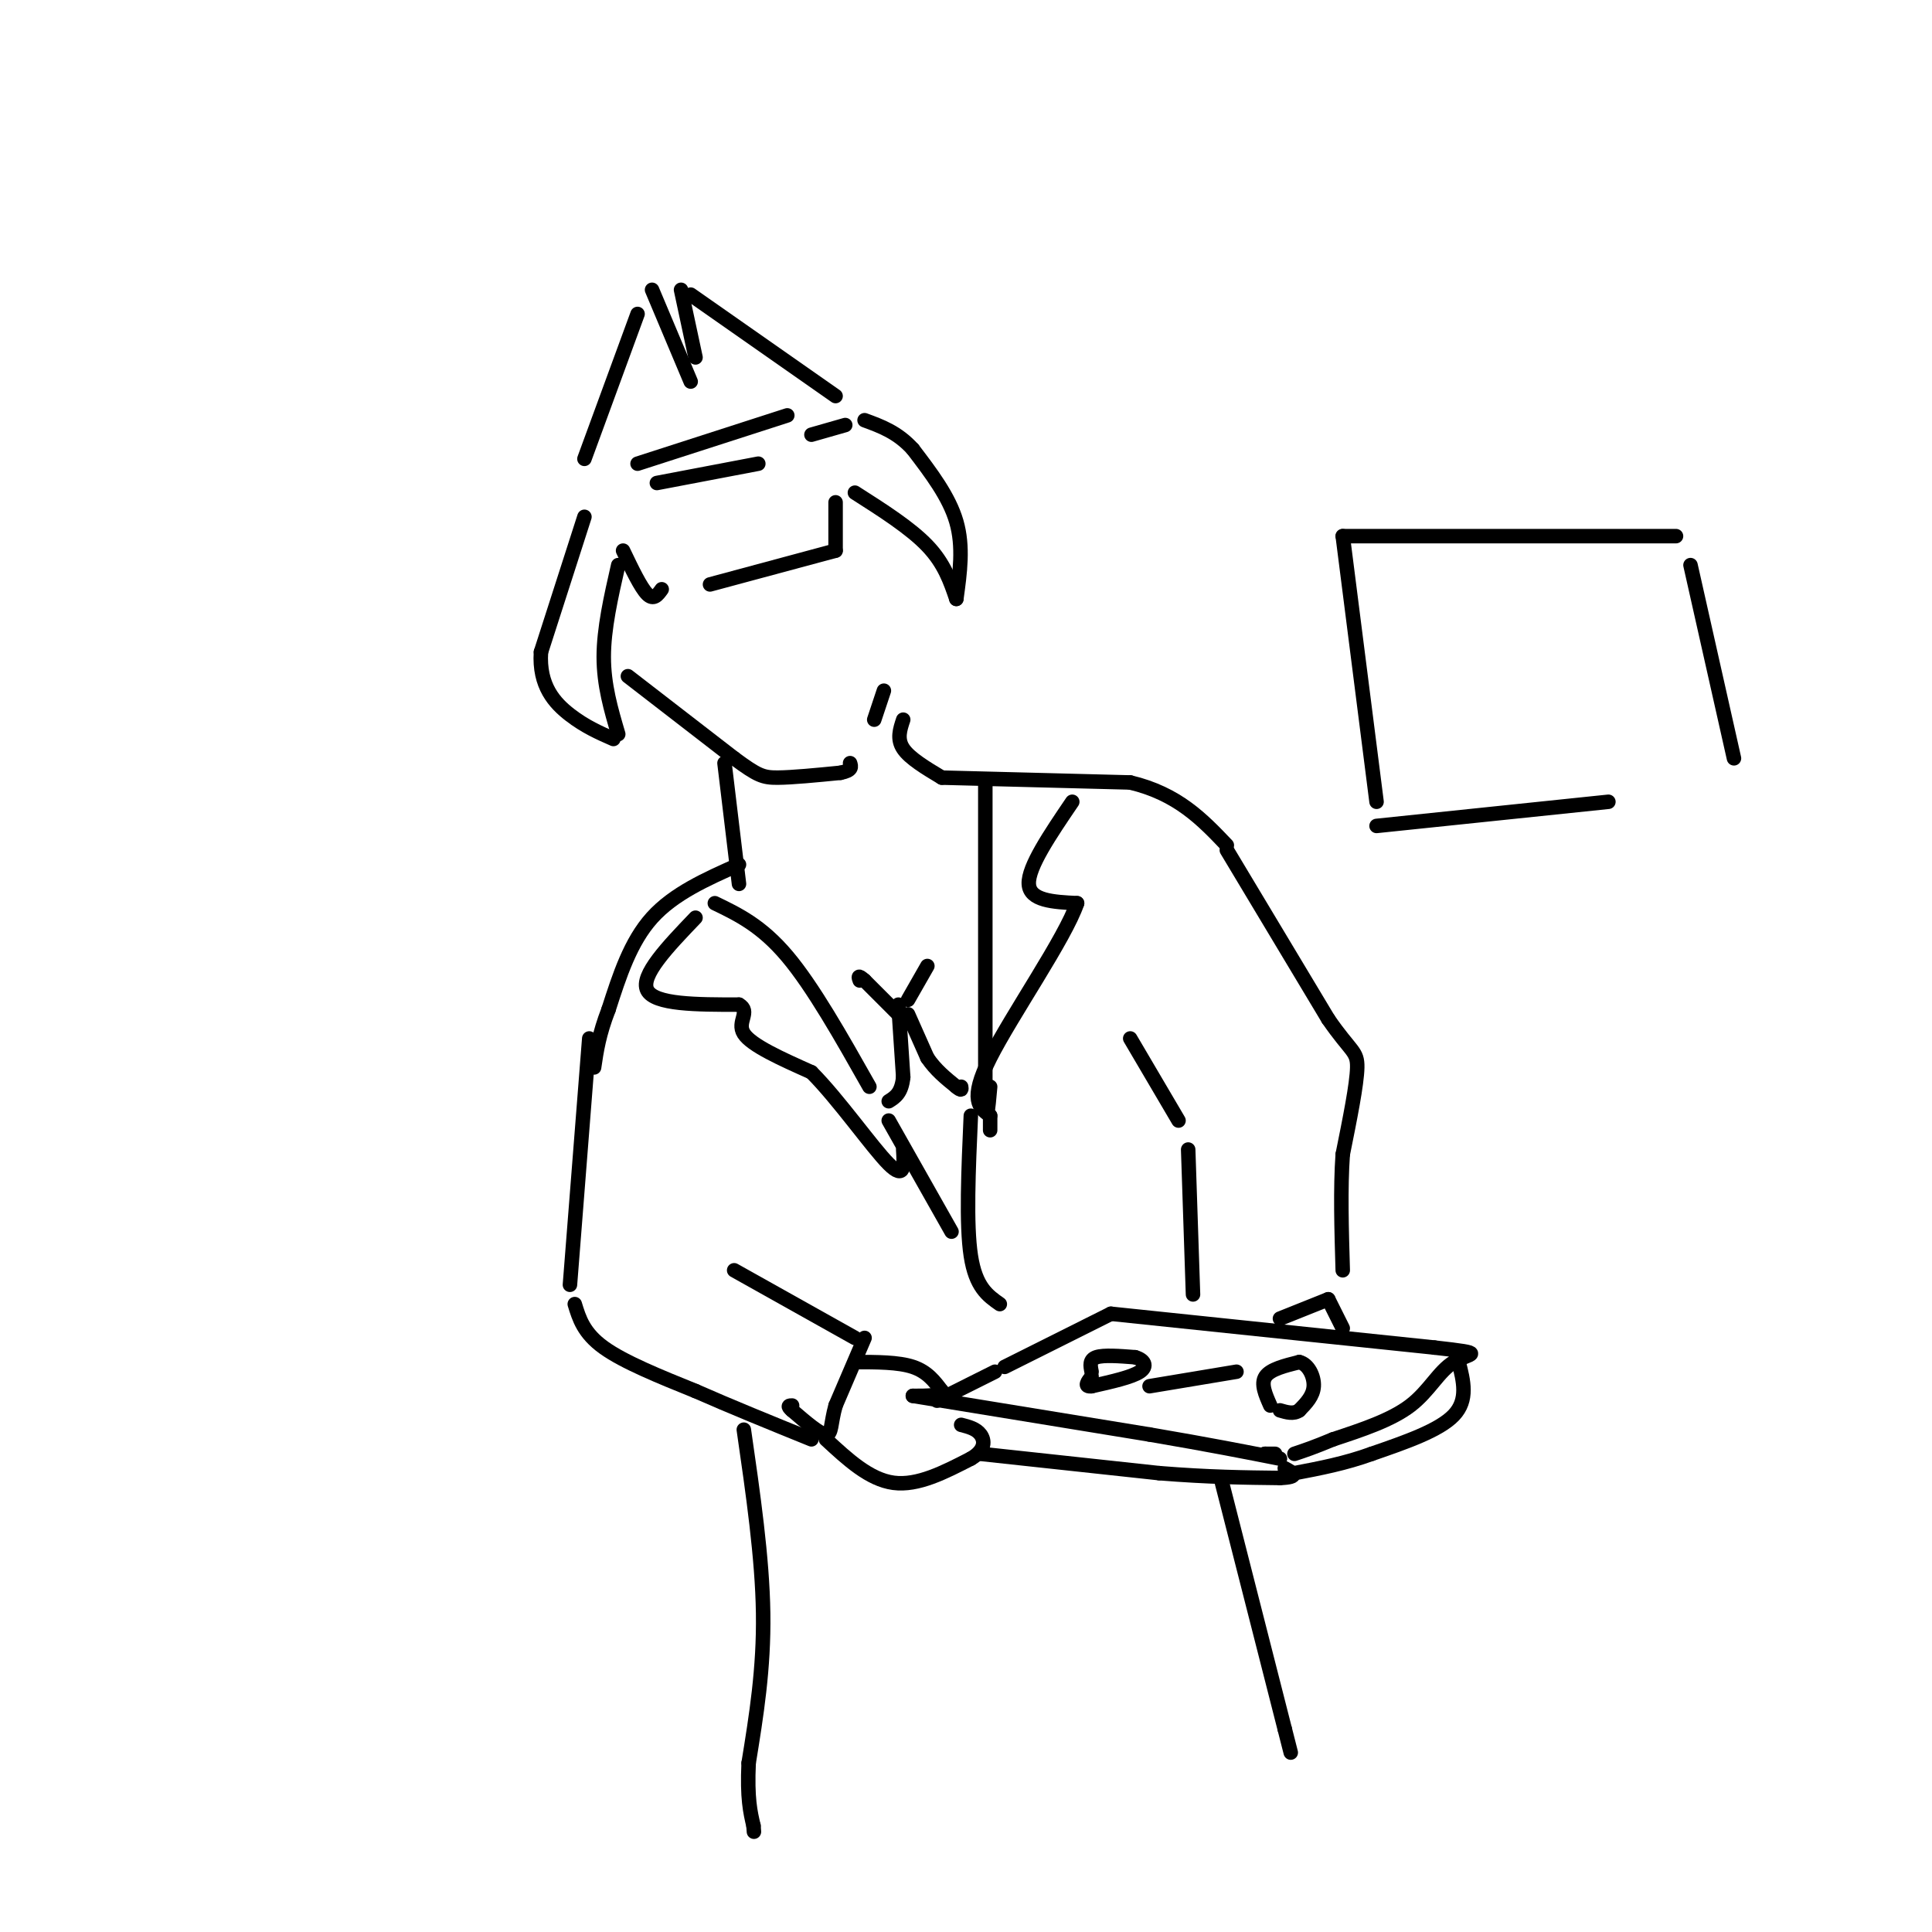 <svg viewBox='0 0 400 400' version='1.1' xmlns='http://www.w3.org/2000/svg' xmlns:xlink='http://www.w3.org/1999/xlink'><g fill='none' stroke='rgb(0,0,0)' stroke-width='3' stroke-linecap='round' stroke-linejoin='round'><path d='M121,95c0.000,0.000 11.000,-30.000 11,-30'/><path d='M135,60c0.000,0.000 8.000,19.000 8,19'/><path d='M141,60c0.000,0.000 3.000,14.000 3,14'/><path d='M143,61c0.000,0.000 30.000,21.000 30,21'/><path d='M132,96c0.000,0.000 31.000,-10.000 31,-10'/><path d='M136,100c0.000,0.000 21.000,-4.000 21,-4'/><path d='M121,107c0.000,0.000 -9.000,28.000 -9,28'/><path d='M112,135c-0.467,7.022 2.867,10.578 6,13c3.133,2.422 6.067,3.711 9,5'/><path d='M128,152c-1.500,-5.083 -3.000,-10.167 -3,-16c0.000,-5.833 1.500,-12.417 3,-19'/><path d='M129,114c1.833,3.833 3.667,7.667 5,9c1.333,1.333 2.167,0.167 3,-1'/><path d='M147,121c0.000,0.000 26.000,-7.000 26,-7'/><path d='M173,114c0.000,0.000 0.000,-10.000 0,-10'/><path d='M177,102c5.750,3.667 11.500,7.333 15,11c3.500,3.667 4.750,7.333 6,11'/><path d='M198,124c0.750,-5.417 1.500,-10.833 0,-16c-1.500,-5.167 -5.250,-10.083 -9,-15'/><path d='M189,93c-3.167,-3.500 -6.583,-4.750 -10,-6'/><path d='M168,90c0.000,0.000 7.000,-2.000 7,-2'/><path d='M130,140c0.000,0.000 22.000,17.000 22,17'/><path d='M152,157c4.844,3.578 5.956,4.022 9,4c3.044,-0.022 8.022,-0.511 13,-1'/><path d='M174,160c2.500,-0.500 2.250,-1.250 2,-2'/><path d='M181,149c0.000,0.000 2.000,-6.000 2,-6'/><path d='M150,158c0.000,0.000 3.000,25.000 3,25'/><path d='M187,149c-0.667,2.000 -1.333,4.000 0,6c1.333,2.000 4.667,4.000 8,6'/><path d='M195,161c0.000,0.000 39.000,1.000 39,1'/><path d='M234,162c9.833,2.333 14.917,7.667 20,13'/><path d='M153,179c-6.750,3.000 -13.500,6.000 -18,11c-4.500,5.000 -6.750,12.000 -9,19'/><path d='M126,209c-2.000,5.167 -2.500,8.583 -3,12'/><path d='M148,187c4.833,2.333 9.667,4.667 15,11c5.333,6.333 11.167,16.667 17,27'/><path d='M144,190c-5.750,6.000 -11.500,12.000 -10,15c1.500,3.000 10.250,3.000 19,3'/><path d='M153,208c2.556,1.444 -0.556,3.556 1,6c1.556,2.444 7.778,5.222 14,8'/><path d='M168,222c5.600,5.600 12.600,15.600 16,19c3.400,3.400 3.200,0.200 3,-3'/><path d='M204,162c0.000,0.000 0.000,62.000 0,62'/><path d='M204,224c0.167,10.500 0.583,5.750 1,1'/><path d='M222,166c-4.583,6.750 -9.167,13.500 -9,17c0.167,3.500 5.083,3.750 10,4'/><path d='M223,187c-2.444,7.200 -13.556,23.200 -18,32c-4.444,8.800 -2.222,10.400 0,12'/><path d='M205,231c0.000,2.500 0.000,2.750 0,3'/><path d='M186,208c0.000,0.000 1.000,15.000 1,15'/><path d='M187,223c-0.333,3.333 -1.667,4.167 -3,5'/><path d='M187,211c0.000,0.000 -8.000,-8.000 -8,-8'/><path d='M179,203c-1.500,-1.333 -1.250,-0.667 -1,0'/><path d='M192,200c0.000,0.000 -4.000,7.000 -4,7'/><path d='M188,210c0.000,0.000 4.000,9.000 4,9'/><path d='M192,219c1.667,2.500 3.833,4.250 6,6'/><path d='M198,225c1.167,1.000 1.083,0.500 1,0'/><path d='M184,232c0.000,0.000 13.000,23.000 13,23'/><path d='M201,231c-0.500,11.250 -1.000,22.500 0,29c1.000,6.500 3.500,8.250 6,10'/><path d='M122,215c0.000,0.000 -4.000,51.000 -4,51'/><path d='M119,270c0.917,3.000 1.833,6.000 6,9c4.167,3.000 11.583,6.000 19,9'/><path d='M144,288c7.167,3.167 15.583,6.583 24,10'/><path d='M152,263c0.000,0.000 25.000,14.000 25,14'/><path d='M179,277c0.000,0.000 -6.000,14.000 -6,14'/><path d='M173,291c-1.067,3.733 -0.733,6.067 -2,6c-1.267,-0.067 -4.133,-2.533 -7,-5'/><path d='M164,292c-1.167,-1.000 -0.583,-1.000 0,-1'/><path d='M177,282c4.500,0.000 9.000,0.000 12,1c3.000,1.000 4.500,3.000 6,5'/><path d='M195,288c0.000,1.000 -3.000,1.000 -6,1'/><path d='M189,289c0.000,0.000 49.000,8.000 49,8'/><path d='M238,297c12.667,2.167 19.833,3.583 27,5'/><path d='M264,301c0.000,0.000 -2.000,0.000 -2,0'/><path d='M262,301c-0.333,0.000 -0.167,0.000 0,0'/><path d='M171,298c4.500,4.167 9.000,8.333 14,9c5.000,0.667 10.500,-2.167 16,-5'/><path d='M201,302c3.111,-1.800 2.889,-3.800 2,-5c-0.889,-1.200 -2.444,-1.600 -4,-2'/><path d='M194,290c0.000,0.000 12.000,-6.000 12,-6'/><path d='M208,283c0.000,0.000 22.000,-11.000 22,-11'/><path d='M230,272c0.000,0.000 67.000,7.000 67,7'/><path d='M297,279c11.619,1.310 7.167,1.083 4,3c-3.167,1.917 -5.048,5.976 -9,9c-3.952,3.024 -9.976,5.012 -16,7'/><path d='M276,298c-4.000,1.667 -6.000,2.333 -8,3'/><path d='M203,301c0.000,0.000 37.000,4.000 37,4'/><path d='M240,305c10.333,0.833 17.667,0.917 25,1'/><path d='M265,306c4.333,-0.167 2.667,-1.083 1,-2'/><path d='M302,282c1.000,3.917 2.000,7.833 -1,11c-3.000,3.167 -10.000,5.583 -17,8'/><path d='M284,301c-5.500,2.000 -10.750,3.000 -16,4'/><path d='M254,176c0.000,0.000 21.000,35.000 21,35'/><path d='M275,211c4.733,6.867 6.067,6.533 6,10c-0.067,3.467 -1.533,10.733 -3,18'/><path d='M278,239c-0.500,7.000 -0.250,15.500 0,24'/><path d='M234,215c0.000,0.000 10.000,17.000 10,17'/><path d='M246,238c0.000,0.000 1.000,30.000 1,30'/><path d='M253,307c0.000,0.000 13.000,51.000 13,51'/><path d='M266,358c2.167,8.500 1.083,4.250 0,0'/><path d='M154,296c1.917,13.250 3.833,26.500 4,38c0.167,11.500 -1.417,21.250 -3,31'/><path d='M155,365c-0.333,7.333 0.333,10.167 1,13'/><path d='M156,378c0.167,2.167 0.083,1.083 0,0'/><path d='M275,269c0.000,0.000 -10.000,4.000 -10,4'/><path d='M275,269c0.000,0.000 3.000,6.000 3,6'/><path d='M238,287c0.000,0.000 18.000,-3.000 18,-3'/><path d='M263,291c-1.000,-2.250 -2.000,-4.500 -1,-6c1.000,-1.500 4.000,-2.250 7,-3'/><path d='M269,282c1.889,0.422 3.111,2.978 3,5c-0.111,2.022 -1.556,3.511 -3,5'/><path d='M269,292c-1.167,0.833 -2.583,0.417 -4,0'/><path d='M226,284c-0.250,-1.250 -0.500,-2.500 1,-3c1.500,-0.500 4.750,-0.250 8,0'/><path d='M235,281c1.911,0.533 2.689,1.867 1,3c-1.689,1.133 -5.844,2.067 -10,3'/><path d='M226,287c-1.667,0.167 -0.833,-0.917 0,-2'/><path d='M285,171c0.000,0.000 48.000,-5.000 48,-5'/><path d='M285,166c0.000,0.000 -7.000,-55.000 -7,-55'/><path d='M278,111c0.000,0.000 69.000,0.000 69,0'/><path d='M350,117c0.000,0.000 9.000,40.000 9,40'/></g>
</svg>